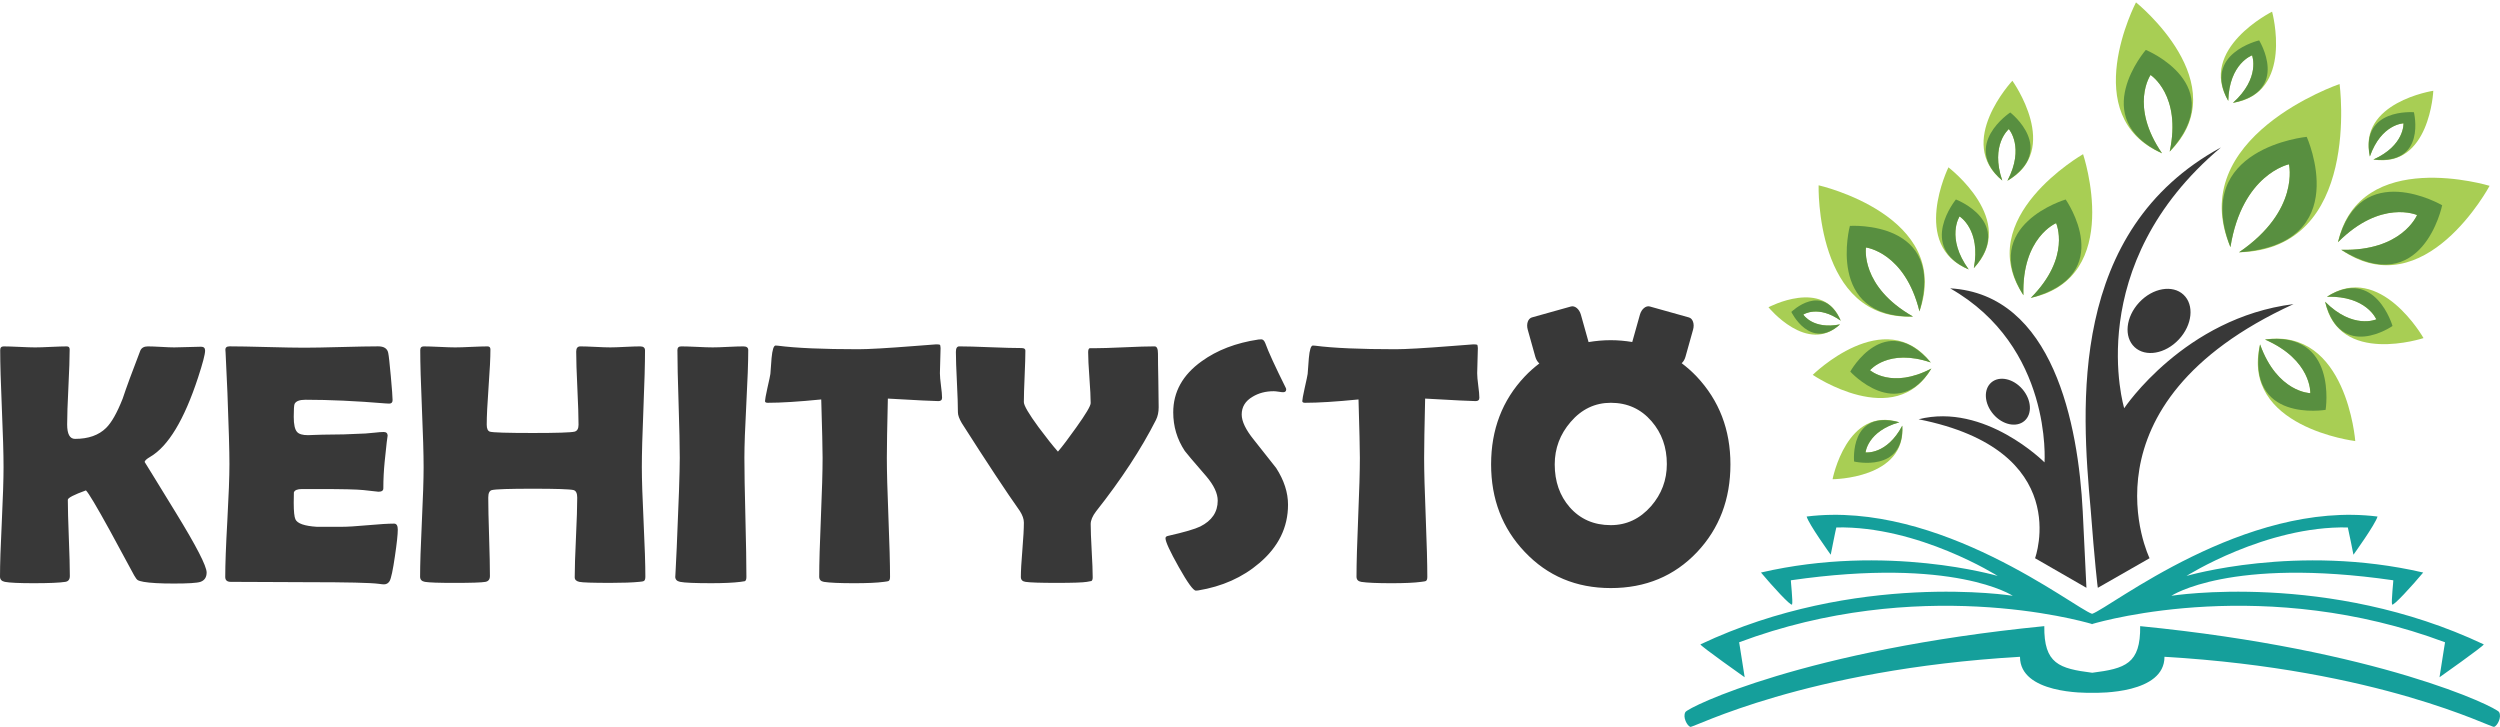 <?xml version="1.0" encoding="utf-8"?>
<!-- Generator: Adobe Illustrator 16.0.0, SVG Export Plug-In . SVG Version: 6.00 Build 0)  -->
<!DOCTYPE svg PUBLIC "-//W3C//DTD SVG 1.1//EN" "http://www.w3.org/Graphics/SVG/1.1/DTD/svg11.dtd">
<svg version="1.1" id="Layer_1" xmlns="http://www.w3.org/2000/svg" xmlns:xlink="http://www.w3.org/1999/xlink" x="0px" y="0px"
	 width="330.877px" height="96.204px" viewBox="0 0 330.877 96.204" enable-background="new 0 0 330.877 96.204"
	 xml:space="preserve">
<g id="Hehku">
	<g>
		<g>
			<g>
				<path fill="#383838" d="M19.149,61.149c0-0.176,0.244-0.406,0.731-0.688c2.385-1.393,4.495-4.887,6.331-10.485
					c0.621-1.896,0.934-3.087,0.934-3.574c0-0.342-0.179-0.513-0.533-0.513c-0.385,0-0.974,0.014-1.766,0.045
					c-0.792,0.03-1.391,0.044-1.789,0.044c-0.385,0-0.966-0.021-1.741-0.068c-0.779-0.043-1.36-0.065-1.746-0.065
					c-0.503,0-0.836,0.188-0.999,0.558c-1.081,2.797-1.858,4.916-2.333,6.352c-0.741,1.881-1.474,3.178-2.199,3.887
					c-0.977,0.964-2.348,1.445-4.108,1.445c-0.695,0-1.044-0.637-1.044-1.91c0-1.096,0.056-2.752,0.167-4.965
					c0.11-2.215,0.166-3.87,0.166-4.965c0-0.267-0.125-0.4-0.378-0.4c-0.459,0-1.155,0.022-2.088,0.065
					c-0.934,0.048-1.638,0.068-2.11,0.068c-0.459,0-1.15-0.021-2.076-0.068c-0.926-0.043-1.618-0.065-2.077-0.065
					c-0.312,0-0.466,0.163-0.466,0.489c0,1.718,0.072,4.3,0.221,7.742c0.149,3.443,0.223,6.023,0.223,7.741
					c0,1.613-0.077,4.035-0.231,7.265C0.078,72.309,0,74.723,0,76.321c0,0.371,0.216,0.602,0.646,0.689
					c0.621,0.119,1.895,0.178,3.819,0.178c2.015,0,3.407-0.059,4.179-0.178c0.398-0.059,0.599-0.318,0.599-0.778
					c0-1.126-0.044-2.812-0.134-5.052c-0.088-2.244-0.133-3.922-0.133-5.033c0-0.251,0.8-0.666,2.397-1.244
					c0.342,0.326,1.394,2.09,3.154,5.289c1.067,1.982,2.142,3.967,3.223,5.951c0.192,0.342,0.352,0.552,0.478,0.634
					c0.127,0.082,0.389,0.159,0.789,0.233c0.845,0.148,2.178,0.222,3.998,0.222c1.896,0,3.065-0.073,3.51-0.222
					c0.549-0.193,0.822-0.607,0.822-1.243c0-0.847-1.365-3.497-4.1-7.953C20.514,63.356,19.149,61.135,19.149,61.149z
					 M52.159,69.301c-0.771,0-1.929,0.072-3.478,0.211c-1.548,0.142-2.714,0.211-3.498,0.211c-2.191,0-3.273,0-3.243,0
					c-1.645-0.104-2.592-0.436-2.843-0.998c-0.148-0.327-0.223-1.053-0.223-2.178c0-0.846,0.007-1.303,0.021-1.377
					c0.103-0.295,0.458-0.445,1.065-0.445h2.354c3.007,0,4.931,0.046,5.774,0.135l2,0.221c0.43,0,0.646-0.146,0.646-0.443
					c0-1.186,0.059-2.369,0.178-3.555c0.231-2.244,0.361-3.39,0.393-3.443c-0.019-0.309-0.189-0.465-0.525-0.465
					c-0.296,0-0.696,0.029-1.2,0.089c-0.649,0.06-1.06,0.096-1.221,0.11c-1.912,0.104-3.799,0.155-5.666,0.155
					c-0.281,0-0.637,0.011-1.065,0.033c-0.431,0.022-0.72,0.032-0.865,0.032c-0.713,0-1.193-0.139-1.444-0.422
					c-0.296-0.324-0.443-0.99-0.443-2c0-0.961,0.036-1.532,0.11-1.711c0.178-0.369,0.658-0.553,1.443-0.553
					c3.141,0,6.68,0.161,10.617,0.487c0.223,0.015,0.378,0.022,0.468,0.022c0.297,0,0.444-0.155,0.444-0.467
					c0-0.369-0.077-1.418-0.233-3.144c-0.156-1.725-0.27-2.758-0.346-3.1c-0.116-0.578-0.561-0.867-1.331-0.867
					c-1.083,0-2.71,0.031-4.889,0.09c-2.177,0.058-3.806,0.089-4.888,0.089c-1.097,0-2.742-0.031-4.941-0.089
					c-2.199-0.059-3.846-0.09-4.942-0.09c-0.4,0-0.584,0.17-0.556,0.512l0.023,0.312c0.117,2.354,0.199,4.125,0.244,5.309
					c0.178,4.606,0.266,7.752,0.266,9.442c0,1.656-0.093,4.148-0.277,7.474c-0.186,3.325-0.278,5.815-0.278,7.476
					c0,0.43,0.246,0.645,0.733,0.645c1.126,0,2.814,0.007,5.064,0.021c2.251,0.016,3.945,0.023,5.087,0.023
					c5.228,0,8.383,0.072,9.464,0.221c0.312,0.047,0.533,0.066,0.666,0.066c0.312,0,0.555-0.141,0.734-0.422
					c0.207-0.356,0.442-1.459,0.71-3.311c0.251-1.701,0.378-2.875,0.378-3.509C52.648,69.568,52.484,69.301,52.159,69.301z
					 M84.947,61.816c0-1.718,0.069-4.294,0.211-7.731c0.141-3.436,0.211-6.004,0.211-7.707c0-0.355-0.215-0.534-0.644-0.534
					c-0.444,0-1.106,0.022-1.988,0.065c-0.881,0.048-1.538,0.068-1.966,0.068c-0.445,0-1.107-0.021-1.988-0.068
					c-0.881-0.043-1.538-0.065-1.967-0.065c-0.37,0-0.555,0.229-0.555,0.689c0,1.082,0.051,2.698,0.154,4.854
					c0.104,2.154,0.155,3.767,0.155,4.83c0,0.52-0.178,0.824-0.533,0.914c-0.503,0.115-2.34,0.176-5.509,0.176
					c-3.407,0-5.302-0.061-5.688-0.176c-0.278-0.09-0.421-0.396-0.421-0.914c0-1.109,0.082-2.772,0.243-4.985
					c0.164-2.212,0.246-3.876,0.246-4.987c0-0.267-0.126-0.4-0.379-0.4c-0.473,0-1.188,0.022-2.144,0.065
					c-0.954,0.048-1.67,0.068-2.145,0.068c-0.459,0-1.151-0.021-2.076-0.068c-0.926-0.043-1.619-0.065-2.078-0.065
					c-0.311,0-0.466,0.163-0.466,0.489c0,1.718,0.073,4.299,0.222,7.743c0.148,3.442,0.224,6.022,0.224,7.74
					c0,1.613-0.078,4.035-0.233,7.266c-0.154,3.229-0.232,5.643-0.232,7.24c0,0.387,0.215,0.614,0.645,0.688
					c0.548,0.09,1.821,0.136,3.82,0.136c2.311,0,3.702-0.046,4.177-0.136c0.399-0.073,0.599-0.331,0.599-0.777
					c0-1.152-0.034-2.883-0.108-5.188c-0.074-2.303-0.112-4.03-0.112-5.186c0-0.593,0.164-0.927,0.491-1
					c0.517-0.119,2.323-0.178,5.419-0.178c3.08,0,4.872,0.059,5.376,0.178c0.325,0.09,0.488,0.422,0.488,1
					c0,1.169-0.056,2.928-0.166,5.273c-0.111,2.35-0.166,4.107-0.166,5.275c0,0.313,0.202,0.512,0.609,0.602
					c0.405,0.089,1.772,0.135,4.1,0.135c1.645,0,2.916-0.046,3.818-0.135c0.356-0.029,0.563-0.066,0.624-0.111
					c0.134-0.074,0.199-0.266,0.199-0.578c0-1.598-0.078-4.012-0.233-7.24C85.025,65.851,84.947,63.429,84.947,61.816z
					 M99.031,46.333c0-0.326-0.216-0.489-0.645-0.489c-0.459,0-1.138,0.022-2.033,0.065c-0.896,0.048-1.572,0.068-2.031,0.068
					c-0.461,0-1.152-0.021-2.078-0.068c-0.926-0.043-1.617-0.065-2.077-0.065c-0.341,0-0.511,0.163-0.511,0.489
					c0,1.585,0.052,3.962,0.156,7.13c0.102,3.168,0.154,5.547,0.154,7.131c0,1.881-0.134,5.822-0.398,11.82
					c-0.134,2.842-0.2,4.144-0.2,3.906c0,0.371,0.214,0.602,0.645,0.689c0.593,0.119,1.969,0.178,4.133,0.178
					c1.612,0,2.901-0.059,3.862-0.178c0.356-0.043,0.55-0.074,0.578-0.09c0.135-0.073,0.201-0.26,0.201-0.555
					c0-1.748-0.045-4.377-0.133-7.886c-0.09-3.513-0.134-6.14-0.134-7.888c0-1.584,0.085-3.963,0.255-7.131
					C98.946,50.293,99.031,47.917,99.031,46.333z M124.398,49.399c0-0.326,0.015-0.882,0.044-1.668
					c0.03-0.71,0.044-1.265,0.044-1.665c-0.014-0.253-0.044-0.396-0.088-0.434c-0.043-0.037-0.214-0.056-0.508-0.056
					c-0.019,0-0.988,0.074-2.913,0.223c-3.583,0.28-6.042,0.422-7.374,0.422c-4.695,0-8.242-0.155-10.642-0.467
					c-0.178-0.015-0.28-0.021-0.311-0.021c-0.252,0-0.43,0.556-0.533,1.666c-0.06,0.696-0.111,1.393-0.156,2.089
					c-0.028,0.222-0.163,0.853-0.399,1.888c-0.206,0.949-0.312,1.519-0.312,1.711c0,0.148,0.119,0.223,0.355,0.223
					c1.762,0,4.123-0.148,7.086-0.443c0.119,3.997,0.18,6.575,0.18,7.729c0,1.748-0.075,4.369-0.223,7.863
					c-0.148,3.496-0.225,6.117-0.225,7.863c0,0.387,0.208,0.615,0.622,0.689c0.771,0.119,2.11,0.178,4.023,0.178
					c1.717,0,3.021-0.059,3.907-0.178c0.371-0.043,0.577-0.082,0.622-0.111c0.134-0.074,0.2-0.253,0.2-0.533
					c0-1.746-0.071-4.375-0.212-7.885c-0.142-3.512-0.211-6.139-0.211-7.889c0-1.479,0.044-4.094,0.134-7.84
					c3.894,0.223,6.122,0.334,6.687,0.334c0.325,0,0.488-0.148,0.488-0.444c0-0.356-0.049-0.892-0.146-1.61
					C124.447,50.313,124.398,49.768,124.398,49.399z M153.258,46.799c0-0.638-0.148-0.956-0.444-0.956
					c-0.902,0-2.248,0.041-4.031,0.123c-1.785,0.08-3.122,0.122-4.01,0.122h-0.556c-0.135,0.044-0.199,0.224-0.199,0.533
					c0,0.74,0.054,1.862,0.165,3.364c0.11,1.506,0.168,2.625,0.168,3.367c0,0.369-0.639,1.443-1.91,3.221
					c-1.008,1.422-1.814,2.488-2.421,3.199c-0.669-0.755-1.52-1.829-2.559-3.223c-1.303-1.775-1.953-2.887-1.953-3.332
					c0-0.756,0.033-1.891,0.101-3.408c0.065-1.52,0.102-2.655,0.102-3.409c0-0.226-0.172-0.335-0.513-0.335
					c-0.916,0-2.296-0.036-4.132-0.109c-1.836-0.075-3.205-0.113-4.107-0.113c-0.299,0-0.446,0.245-0.446,0.733
					c0,0.888,0.046,2.223,0.135,4c0.089,1.773,0.133,3.108,0.133,3.998c0,0.368,0.172,0.844,0.51,1.42
					c3.333,5.229,5.896,9.107,7.688,11.639c0.354,0.552,0.532,1.063,0.532,1.535c0,0.799-0.066,2.004-0.199,3.609
					c-0.135,1.605-0.2,2.803-0.2,3.588c0,0.368,0.207,0.586,0.622,0.645c0.593,0.089,1.962,0.135,4.11,0.135
					c2.133,0,3.465-0.046,3.998-0.135c0.369-0.059,0.569-0.098,0.6-0.111c0.117-0.061,0.178-0.221,0.178-0.488
					c0-0.771-0.043-1.939-0.134-3.51c-0.087-1.568-0.132-2.747-0.132-3.533c0-0.502,0.235-1.063,0.711-1.688
					c3.346-4.235,5.987-8.27,7.93-12.105c0.236-0.476,0.355-1.029,0.355-1.668c0-0.8-0.015-1.986-0.044-3.564
					C153.271,48.766,153.258,47.585,153.258,46.799z M165.939,58.194c-1.064-1.316-1.599-2.428-1.599-3.33
					c0-1.007,0.479-1.793,1.441-2.355c0.802-0.488,1.732-0.732,2.799-0.732c0.149,0,0.363,0.021,0.646,0.066
					c0.28,0.045,0.481,0.066,0.599,0.066c0.269,0,0.403-0.125,0.403-0.377c0-0.061-0.023-0.135-0.068-0.224
					c-1.408-2.829-2.303-4.784-2.688-5.864c-0.135-0.355-0.313-0.533-0.532-0.533c-0.09,0-0.215,0.007-0.379,0.022
					c-2.976,0.444-5.487,1.406-7.529,2.887c-2.502,1.793-3.754,4.044-3.754,6.755c0,1.865,0.51,3.569,1.531,5.109
					c0.149,0.221,1.098,1.339,2.845,3.354c1.005,1.186,1.511,2.26,1.511,3.221c0,1.512-0.77,2.652-2.311,3.423
					c-0.696,0.341-2.118,0.756-4.265,1.243c-0.224,0.045-0.335,0.146-0.335,0.311c0,0.46,0.585,1.729,1.757,3.813
					c1.169,2.078,1.923,3.119,2.265,3.119c0.073,0,0.171-0.006,0.289-0.021c3.185-0.52,5.887-1.725,8.106-3.622
					c2.533-2.146,3.8-4.724,3.8-7.729c0-1.612-0.525-3.234-1.576-4.863C168.805,61.807,167.82,60.565,165.939,58.194z
					 M195.507,49.399c0-0.326,0.016-0.882,0.044-1.668c0.029-0.71,0.045-1.265,0.045-1.665c-0.016-0.253-0.045-0.396-0.089-0.434
					c-0.045-0.037-0.216-0.056-0.512-0.056c-0.014,0-0.983,0.074-2.909,0.223c-3.585,0.28-6.042,0.422-7.376,0.422
					c-4.694,0-8.239-0.155-10.641-0.467c-0.178-0.015-0.278-0.021-0.311-0.021c-0.252,0-0.432,0.556-0.532,1.666
					c-0.061,0.696-0.112,1.393-0.156,2.089c-0.029,0.222-0.163,0.853-0.398,1.888c-0.209,0.949-0.313,1.519-0.313,1.711
					c0,0.148,0.118,0.223,0.355,0.223c1.763,0,4.124-0.148,7.086-0.443c0.118,3.997,0.179,6.575,0.179,7.729
					c0,1.748-0.073,4.369-0.223,7.863c-0.146,3.496-0.222,6.117-0.222,7.863c0,0.387,0.206,0.615,0.621,0.689
					c0.77,0.119,2.111,0.178,4.021,0.178c1.718,0,3.021-0.059,3.908-0.178c0.371-0.043,0.578-0.082,0.624-0.111
					c0.132-0.074,0.198-0.253,0.198-0.533c0-1.746-0.069-4.375-0.209-7.885c-0.143-3.512-0.213-6.139-0.213-7.889
					c0-1.479,0.046-4.094,0.133-7.84c3.896,0.223,6.125,0.334,6.688,0.334c0.325,0,0.488-0.148,0.488-0.444
					c0-0.356-0.048-0.892-0.146-1.61C195.553,50.313,195.507,49.768,195.507,49.399z M224.562,49.842
					c-0.628-0.666-1.297-1.245-1.99-1.772c0.218-0.197,0.399-0.485,0.497-0.835l1.014-3.618c0.208-0.744-0.041-1.464-0.556-1.606
					l-5.174-1.449c-0.517-0.143-1.102,0.343-1.309,1.087l-1.015,3.615c-0.913-0.15-1.856-0.241-2.841-0.241
					c-1.021,0-1.997,0.093-2.941,0.252c0-0.003,0-0.007-0.001-0.01l-1.014-3.616c-0.208-0.744-0.791-1.229-1.308-1.087l-5.176,1.449
					c-0.513,0.143-0.762,0.862-0.554,1.606l1.012,3.618c0.104,0.367,0.298,0.669,0.529,0.866c-0.678,0.521-1.332,1.09-1.945,1.743
					c-2.962,3.139-4.441,7.012-4.441,11.617c0,4.59,1.479,8.449,4.441,11.572c3.021,3.198,6.818,4.799,11.396,4.799
					c4.604,0,8.41-1.584,11.417-4.754c2.948-3.125,4.422-6.998,4.422-11.617C229.028,56.883,227.541,53.01,224.562,49.842z
					 M218.521,66.993c-1.468,1.672-3.244,2.51-5.331,2.51c-2.237,0-4.053-0.793-5.442-2.377c-1.316-1.51-1.979-3.397-1.979-5.664
					c0-2.119,0.704-3.992,2.111-5.621c1.449-1.688,3.224-2.531,5.311-2.531c2.19,0,3.989,0.814,5.396,2.443
					c1.35,1.555,2.021,3.441,2.021,5.666C220.607,63.534,219.914,65.392,218.521,66.993z"/>
			</g>
		</g>
		<g>
			<g>
				<path fill="#159F9B" d="M225.048,85.286c0.094,0.279,5.86,4.35,5.86,4.35s-0.732-4.676-0.732-4.629
					c23.64-8.848,44.929-2.938,46.651-2.434c0,0.029,0,0.036,0,0.036s0.022-0.007,0.063-0.019c0.041,0.012,0.063,0.019,0.063,0.019
					s0-0.007,0-0.036c1.725-0.506,23.014-6.414,46.65,2.434c0-0.047-0.732,4.629-0.732,4.629s5.77-4.069,5.861-4.35
					c-20.604-9.742-41.35-6.433-41.35-6.433s7.738-5.175,29.369-2.052c0.046-0.094-0.295,2.924-0.153,3.203
					c0.14,0.279,2.671-2.504,4.114-4.229c-16.671-3.869-31.331,0.453-31.331,0.453s10.495-6.652,21.355-6.42
					c0.047,0.093,0.743,3.611,0.743,3.611s2.907-4.029,3.188-5.055c-17.603-2.186-35.402,12.104-37.778,12.877
					c-2.377-0.773-20.18-15.063-37.779-12.877c0.279,1.024,3.188,5.055,3.188,5.055s0.695-3.52,0.742-3.611
					c10.861-0.232,21.355,6.42,21.355,6.42s-14.66-4.322-31.33-0.453c1.444,1.725,3.975,4.51,4.115,4.229
					c0.141-0.279-0.2-3.297-0.154-3.203c21.631-3.123,29.369,2.052,29.369,2.052S245.652,75.543,225.048,85.286z M330.757,94.245
					c-0.386-0.664-15.896-8.252-47.503-11.375c0.062,5-1.979,5.613-6.345,6.17c-4.364-0.557-6.405-1.168-6.344-6.17
					c-31.605,3.123-47.117,10.711-47.502,11.375c-0.384,0.664,0.232,1.817,0.652,1.957c0.421,0.141,15.104-7.599,43.633-9.275
					c-0.008,4.871,8.566,4.791,9.561,4.766c0.993,0.025,9.567,0.105,9.563-4.766c28.527,1.678,43.213,9.416,43.632,9.275
					C330.522,96.062,331.14,94.909,330.757,94.245z"/>
			</g>
		</g>
		<g>
			<g>
				<path fill="#383838" d="M258.102,38.161c13.57,7.725,12.492,23.037,12.492,23.037s-7.898-7.935-16.669-5.707
					c20.671,4.105,15.416,18.391,15.416,18.391l6.8,3.914c0,0-0.205-4.49-0.49-10.115C275.067,56.195,271.748,38.947,258.102,38.161
					z M267.935,55.709c1.063-0.916,0.943-2.797-0.267-4.203c-1.21-1.404-3.053-1.803-4.115-0.887
					c-1.063,0.916-0.944,2.797,0.266,4.203C265.027,56.228,266.871,56.625,267.935,55.709z M303.549,40.249
					c-14.441,1.81-22.41,13.779-22.41,13.779s-5.741-18.895,12.806-34.519c-20.217,11.01-18.478,34.35-17.24,47.947
					c0.503,6.627,0.934,10.563,0.955,10.336l6.838-3.912C284.496,73.879,274.561,53.542,303.549,40.249z M283.127,40.024
					c-1.789,1.917-2.063,4.566-0.612,5.919c1.449,1.353,4.073,0.896,5.86-1.021c1.789-1.916,2.063-4.566,0.613-5.918
					C287.539,37.651,284.914,38.108,283.127,40.024z"/>
			</g>
		</g>
		<g>
			<path fill="#A8CE54" d="M295.199,32.708c-6.174-14.542,14.447-21.588,14.447-21.588s2.965,21.911-13.308,22.271
				c8.091-5.517,6.607-11.65,6.607-11.65S296.748,23.033,295.199,32.708z"/>
			<g>
				<path fill="#588F40" d="M295.199,32.708c-5.148-13.131,10.097-14.598,10.097-14.598s6.391,14.215-8.956,15.281
					c8.091-5.517,6.607-11.65,6.607-11.65S296.748,23.033,295.199,32.708z"/>
			</g>
		</g>
		<g>
			<path fill="#A8CE54" d="M309.434,32.053c2.888-12.695,20.066-7.459,20.066-7.459s-8.586,16.072-19.634,8.467
				c8.066,0.214,10.033-4.6,10.033-4.6S315.135,26.334,309.434,32.053z"/>
			<g>
				<path fill="#588F40" d="M309.434,32.053c2.893-11.257,13.788-4.886,13.788-4.886s-2.585,12.582-13.354,5.894
					c8.066,0.214,10.033-4.6,10.033-4.6S315.135,26.334,309.434,32.053z"/>
			</g>
		</g>
		<g>
			<path fill="#A8CE54" d="M313.654,20.706c-1.629-7.169,8.396-8.693,8.396-8.693s-0.45,10.278-7.932,9.101
				c4.159-1.858,3.986-4.79,3.986-4.79S315.162,16.403,313.654,20.706z"/>
			<g>
				<path fill="#588F40" d="M313.654,20.706c-1.272-6.438,5.827-5.852,5.827-5.852s1.754,7.037-5.361,6.259
					c4.159-1.858,3.986-4.79,3.986-4.79S315.162,16.403,313.654,20.706z"/>
			</g>
		</g>
		<g>
			<path fill="#A8CE54" d="M307.978,39.27c7.042-4.678,12.777,5.476,12.777,5.476s-11.234,3.715-13.024-4.808
				c3.697,3.712,6.777,2.329,6.777,2.329S313.219,39.133,307.978,39.27z"/>
			<g>
				<path fill="#588F40" d="M307.978,39.27c6.401-3.999,8.673,3.875,8.673,3.875s-6.85,4.761-8.92-3.207
					c3.697,3.712,6.777,2.329,6.777,2.329S313.219,39.133,307.978,39.27z"/>
			</g>
		</g>
		<g>
			<path fill="#A8CE54" d="M299.777,44.937c10.814-1.602,11.943,13.437,11.943,13.437s-15.191-1.83-12.602-12.791
				c2.287,6.38,6.652,6.455,6.652,6.455S305.988,47.659,299.777,44.937z"/>
			<g>
				<path fill="#588F40" d="M299.777,44.937c9.691-1.161,8.021,9.306,8.021,9.306s-10.636,1.805-8.678-8.66
					c2.287,6.38,6.652,6.455,6.652,6.455S305.988,47.659,299.777,44.937z"/>
			</g>
		</g>
		<g>
			<path fill="#A8CE54" d="M294.91,13.349c-4.074-6.885,5.804-11.804,5.804-11.804s2.958,10.799-5.185,12.071
				c3.689-3.313,2.535-6.291,2.535-6.291S295.038,8.389,294.91,13.349z"/>
			<g>
				<path fill="#588F40" d="M294.91,13.349c-3.465-6.245,4.088-8.004,4.088-8.004s4.16,6.707-3.469,8.271
					c3.689-3.313,2.535-6.291,2.535-6.291S295.038,8.389,294.91,13.349z"/>
			</g>
		</g>
		<g>
			<path fill="#A8CE54" d="M286.146,20.289C274.834,15.39,282.7,0.314,282.7,0.314s13.463,10.79,4.461,19.747
				c1.604-7.471-2.533-10.14-2.533-10.14S281.816,13.986,286.146,20.289z"/>
			<g>
				<path fill="#588F40" d="M286.146,20.289C276.174,15.634,284,6.606,284,6.606s11.261,4.598,3.16,13.455
					c1.604-7.471-2.533-10.14-2.533-10.14S281.816,13.986,286.146,20.289z"/>
			</g>
		</g>
		<g>
			<path fill="#A8CE54" d="M267.801,39.074c-6.868-10.236,7.896-18.668,7.896-18.668s5.496,16.354-6.921,19.024
				c5.388-5.417,3.351-9.898,3.351-9.898S267.564,31.431,267.801,39.074z"/>
			<g>
				<path fill="#588F40" d="M267.801,39.074c-5.875-9.306,5.593-12.671,5.593-12.671s6.985,9.955-4.616,13.027
					c5.388-5.417,3.351-9.898,3.351-9.898S267.564,31.431,267.801,39.074z"/>
			</g>
		</g>
		<g>
			<path fill="#A8CE54" d="M253.188,41.896c-13,0.571-12.493-17.371-12.493-17.371s17.763,4.027,13.351,16.687
				c-1.926-7.832-7.084-8.456-7.084-8.456S246.169,37.912,253.188,41.896z"/>
			<g>
				<path fill="#588F40" d="M253.188,41.896c-11.615,0.185-8.354-12-8.354-12s12.813-0.832,9.211,11.315
					c-1.926-7.832-7.084-8.456-7.084-8.456S246.169,37.912,253.188,41.896z"/>
			</g>
		</g>
		<g>
			<path fill="#A8CE54" d="M260.557,35.659c-7.769-3.138-2.68-13.511-2.68-13.511s9.327,7.103,3.362,13.339
				c0.965-5.102-1.891-6.845-1.891-6.845S257.51,31.451,260.557,35.659z"/>
			<g>
				<path fill="#588F40" d="M260.557,35.659c-6.854-2.993-1.688-9.259-1.688-9.259s7.727,2.934,2.372,9.087
					c0.965-5.102-1.891-6.845-1.891-6.845S257.51,31.451,260.557,35.659z"/>
			</g>
		</g>
		<g>
			<path fill="#A8CE54" d="M265.001,23.891c-6.271-5.079,1.339-13.203,1.339-13.203s6.595,9.172-0.658,13.237
				c2.324-4.429,0.187-6.84,0.187-6.84S263.379,19.156,265.001,23.891z"/>
			<g>
				<path fill="#588F40" d="M265.001,23.891c-5.47-4.689,1.055-9.007,1.055-9.007s6.291,4.88-0.374,9.041
					c2.324-4.429,0.187-6.84,0.187-6.84S263.379,19.156,265.001,23.891z"/>
			</g>
		</g>
		<g>
			<path fill="#A8CE54" d="M243.531,42.932c-4.308,4.064-9.471-2.266-9.471-2.266s7.313-3.897,9.563,1.775
				c-2.994-2.125-4.957-0.806-4.957-0.806S239.928,43.648,243.531,42.932z"/>
			<g>
				<path fill="#588F40" d="M243.531,42.932c-3.945,3.52-6.447-1.647-6.447-1.647s4.164-4.098,6.539,1.157
					c-2.994-2.125-4.957-0.806-4.957-0.806S239.928,43.648,243.531,42.932z"/>
			</g>
		</g>
		<g>
			<path fill="#A8CE54" d="M255.623,48.775c-4.805,8.271-15.705,0.838-15.705,0.838s9.539-9.393,15.621-1.64
				C249.93,46.056,247.496,49,247.496,49S250.372,51.538,255.623,48.775z"/>
			<g>
				<path fill="#588F40" d="M255.623,48.775c-4.494,7.261-10.739,0.407-10.739,0.407s4.567-8.257,10.655-1.209
					C249.93,46.056,247.496,49,247.496,49S250.372,51.538,255.623,48.775z"/>
			</g>
		</g>
		<g>
			<path fill="#A8CE54" d="M251.769,56.34c0.531,7.056-9.228,7.086-9.228,7.086s1.887-9.721,8.84-7.539
				c-4.224,1.18-4.475,3.994-4.475,3.994S249.723,60.224,251.769,56.34z"/>
			<g>
				<path fill="#588F40" d="M251.769,56.34c0.299,6.31-6.378,4.744-6.378,4.744s-0.672-6.946,5.99-5.197
					c-4.224,1.18-4.475,3.994-4.475,3.994S249.723,60.224,251.769,56.34z"/>
			</g>
		</g>
	</g>
</g>
<g id="Hehku_x2C__ennen_croppia" display="none">
	<g display="inline">
		<path fill="#CD1B70" d="M157.414,455.766c0,6.959-5.373,12.602-12,12.602h-513.5c-6.627,0-12-5.643-12-12.602V164.342
			c0-6.961,5.373-12.602,12-12.602h513.5c6.627,0,12,5.641,12,12.602V455.766z"/>
		<circle fill="#DE3D73" cx="12.582" cy="316.369" r="102.167"/>
		<circle fill="#DE3E47" cx="16.415" cy="313.203" r="92.333"/>
		<circle fill="#E55937" cx="16.415" cy="309.201" r="78.667"/>
		<circle fill="#EC7526" cx="14.915" cy="307.702" r="66.5"/>
		<circle fill="#F5891F" cx="13.807" cy="307.594" r="54.275"/>
		<circle fill="#F6981D" cx="13.83" cy="307.616" r="45.63"/>
		<circle fill="#FAA819" cx="14.17" cy="303.957" r="35.305"/>
		<circle fill="#FDC049" cx="17.003" cy="300.791" r="25.804"/>
	</g>
	<path display="inline" fill="#CE1A70" d="M-192.428,210.801c1.239-3.754,9.468-11.777,16.718-12.549
		c2.252,0.492,2.755,1.49,2.258,2.492s-14.441,20.291-33.61,131.082c11.728-8.785,53.196-23.158,53.946-23.16
		c6.38-40.514,30.656-116.074,40.115-130.602c2.059-2.365,7.24-4.021,10.99-4.283c3.75-0.261,6.719,3.194,3.522,7.238
		c-7.724,9.771-34.484,75.093-42.094,122.357c0.25-0.25,31.39-11.328,33.146-9.334c1.757,1.994-0.729,7.002-2.976,8.508
		c-2.246,1.508-31.907,11.58-32.655,12.332c-4.949,17.262-5.535,79.752-6.776,82.756c-1.383,5.391-8.883,9.68-10.222,10.279
		c-1.341,0.602-3.047,0.242-4.76-2.233c-5.435-7.865,8.696-79.912,9.964-86.517c-0.002-0.5-37.69,14.611-53.408,26.908
		c-0.987,4.252-6.426,25.016-8.519,77.264c-1.736,4.254-4.484,5.262-5.484,5.516c-0.999,0.254-8.992,3.525-10.753,0.031
		c-1.763-3.494,10.268-72.284,10.533-71.77c-3.248,0.76-25.579,21.555-28.578,22.313c-2.998,0.76-21.005,0.813-20.018-3.438
		c0.731-6.252,50.881-37.209,50.881-37.209S-207.542,256.838-192.428,210.801z M-16.455,322.07c1.236-2.505,2.455-3.418,3.836-3.261
		c1.382,0.156,4.638,1.878,4.959,4.352c0.523,3.205-6.596,15.082-4.813,31.213c0.721,3.937,3.197,6.392,4.899,4.153
		c2.563-5.192,8.041-26.116,9.486-27.432c1.443-1.313,4.301-2,6.08-0.198c3.363,2.875-0.953,19.902,3.869,22.197
		c1.383,0.248,3.596-5.596,5.254-5.354c1.658,0.243,2.646,2.09,1.953,4.215c-0.688,2.494-6.205,11.385-12.141,10.078
		c-4.408-3.173-2.447-16.875-3.729-16.666c-2.094,0.961-2.889,15.814-7.553,21.508c-3.354,2.455-8.72,3.484-14.121-0.359
		C-24.105,360.381-17.693,324.575-16.455,322.07z M23.789,345.749c1.719-0.004,3.865-2.461,3.859-4.178
		c-0.004-1.717-2.023-2.979-3.74-2.972c-1.715,0.005-2.875,3.271-2.869,4.985C21.043,345.301,22.074,345.754,23.789,345.749z
		 M27.01,334.232c2.289-0.008,4.785-2.681,4.777-4.97c-0.006-2.289-1.869-4.141-4.156-4.133c-2.291,0.008-4.141,1.869-4.135,4.158
		C23.504,331.577,24.719,334.239,27.01,334.232z M25.174,318.928c3.205,0,5.806-2.598,5.806-5.803s-2.601-5.803-5.806-5.803
		c-3.204,0-5.805,2.598-5.805,5.803S21.969,318.928,25.174,318.928z M-27.039,334.454c3.834-6.5,5.279-10.598,1.414-13.404
		c-6.168-4.48-6.328,5.48-9.039,9.945c-2.709,4.465-13.852,13.883-13.582,12.1c12.103-80.152,29.457-89.215,28.384-94.094
		c-1.693-3.225-6.949-4.217-10.322,0.201c-13.451,20.896-25.428,89.819-25.428,89.819s-8.607,15.427-11.605,14.942
		c-2.999-0.485-0.814-26.883-1.122-28.777c-0.309-1.895-2.263-4.57-7.152-4.477c-4.889,0.094-11.826,20.592-16.052,26.92
		c-1.804-8.926,11.524-50.182,15.361-62.475s13.522-31.215,12.111-33.902c-1.41-2.688-7.897-0.934-11.601,4.297
		c-3.702,5.232-24.111,87.625-24.111,87.625s-11.896,17.063-22.463,18.627c-3.525,0.34-6.315-3.407-6.315-3.407
		s24.938-16.356,26.496-27.831c3.564-13.542-4.822-23.751-18.628-14.158c-3.277,2.278-17.041,19.365-17.308,37.713
		c-0.024,0.027-2.599,2.601-2.432,4.116c0.148,1.354,1.578,3.71,4.058,3.399c1.479,6.434,6.415,8.734,13.733,7.777
		c7.316-0.957,22.024-13.188,22.024-13.188s-3.013,12.819,0.827,14.646c2.314,1.102,6.222-1.479,7.267-3.67
		c1.044-2.193,12.403-32.822,15.67-32.615c3.265,0.209-1.208,23.115,0.506,27.427s1.488,4.872,5.034,5.618
		c3.548,0.744,14.047-15.813,14.047-15.813s0.563,14.923,0.582,16.009c0.021,1.086,6.807,5.309,8.459,2.805
		c1.651-2.506-1.39-10.151-1.402-14.662c0.092-0.959-0.34-2.135,0.279-2.85c2.625-3.029,14.172,16.506,21.32,20.711
		c3.041,1.791,4.532-2.3,4.526-4.509c-0.332-5.883-15.313-15.733-15.399-20.265C-38.959,346.069-31.176,341.472-27.039,334.454z
		 M-115.201,322.368c7.284-2.045,7.04,3.438,5.839,6.868c-0.747,5.327-11.658,16.072-21.397,20.824
		C-131.065,350.213-125.776,324.318-115.201,322.368z"/>
</g>
</svg>
